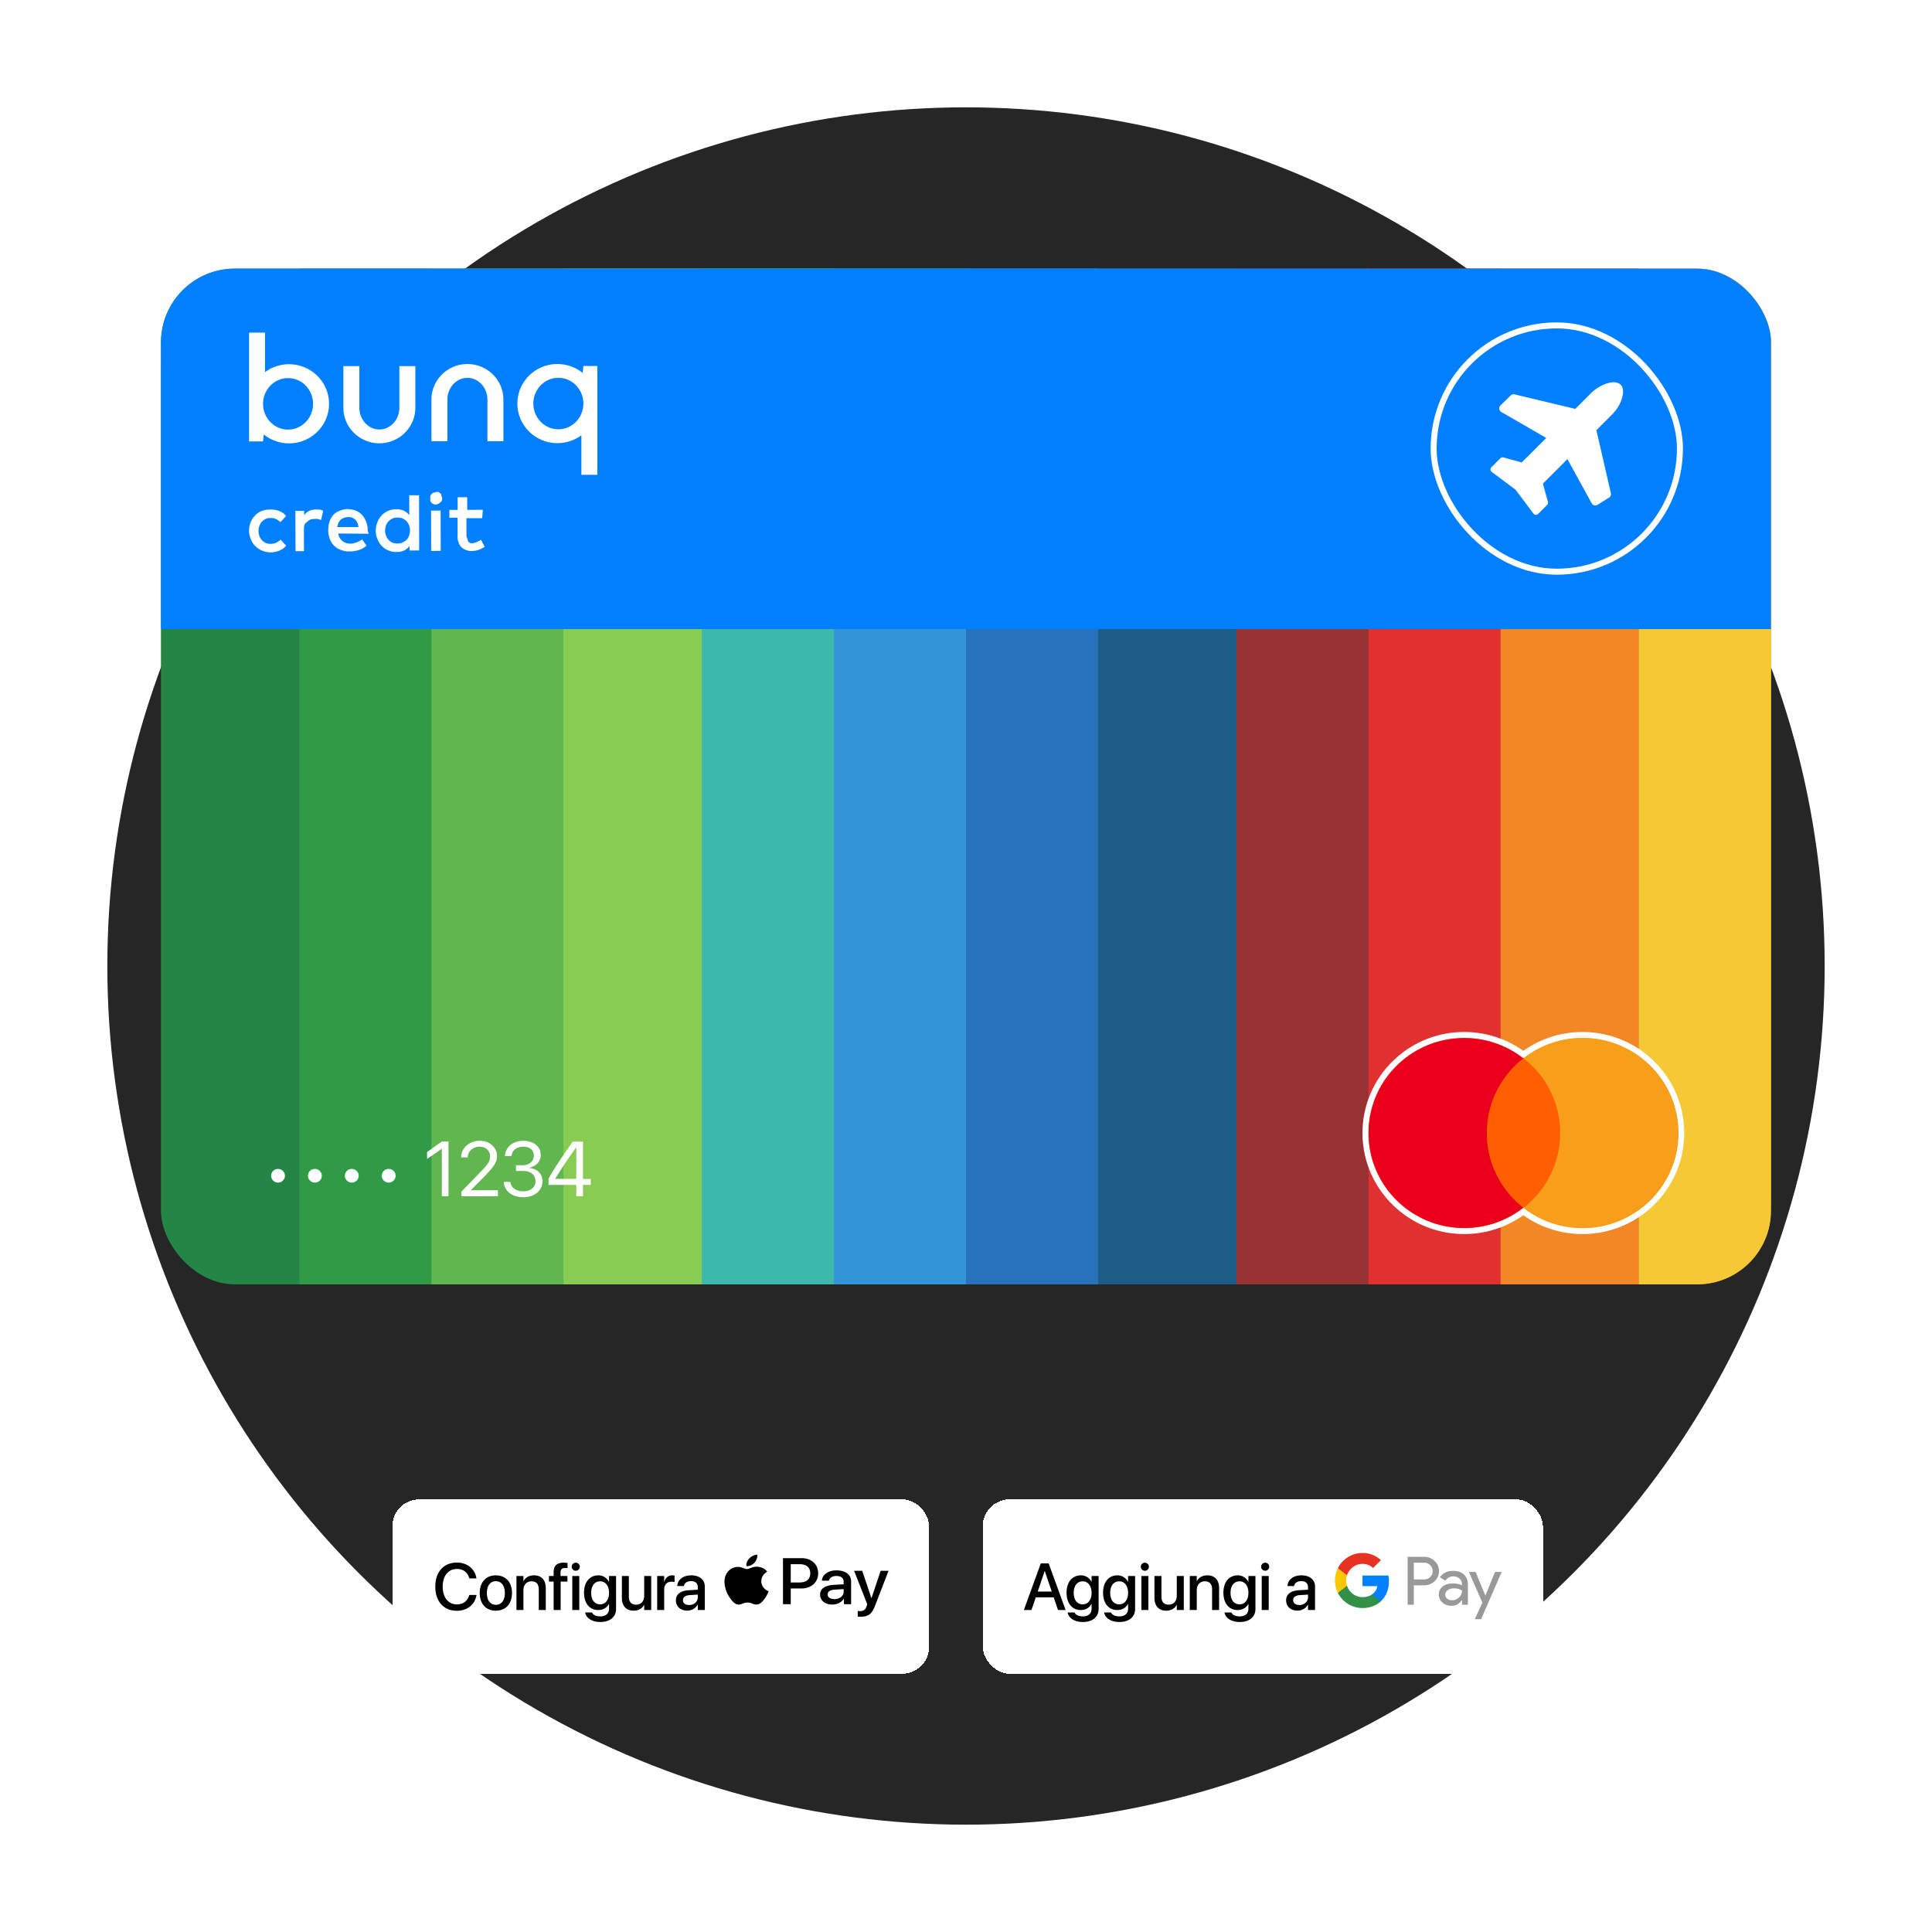 <svg xmlns="http://www.w3.org/2000/svg" width="576" height="576" fill="none"><circle cx="288" cy="288" r="256" fill="#262626"/><g filter="url(#a)"><rect width="160" height="52" x="117" y="423" fill="#fff" rx="8" shape-rendering="crispEdges"/><path fill="#000" d="M136.228 456.231c-3.941 0-6.447-2.775-6.447-7.19v-.009c0-4.414 2.506-7.171 6.447-7.171 3.065 0 5.369 1.889 5.803 4.636l.019.087h-2.14l-.058-.193c-.462-1.629-1.754-2.622-3.624-2.622-2.583 0-4.24 2.044-4.24 5.263v.009c0 3.219 1.667 5.282 4.24 5.282 1.851 0 3.133-.964 3.653-2.728l.029-.086h2.14l-.01.096c-.434 2.766-2.737 4.626-5.812 4.626Zm11.605-.029c-2.91 0-4.809-2.014-4.809-5.272v-.019c0-3.238 1.918-5.243 4.8-5.243 2.891 0 4.819 1.995 4.819 5.243v.019c0 3.268-1.909 5.272-4.81 5.272Zm.01-1.744c1.629 0 2.67-1.292 2.67-3.528v-.019c0-2.217-1.06-3.498-2.689-3.498-1.6 0-2.67 1.281-2.67 3.498v.019c0 2.246 1.06 3.528 2.689 3.528Zm6.131 1.542v-10.139h2.081v1.532h.049c.53-1.031 1.571-1.725 3.103-1.725 2.226 0 3.508 1.436 3.508 3.769V456h-2.091v-6.168c0-1.523-.713-2.381-2.159-2.381-1.465 0-2.41 1.06-2.41 2.641V456h-2.081Zm11.084 0v-8.481h-1.397v-1.658h1.397v-1.08c0-1.966.925-2.891 2.988-2.891.424 0 .887.039 1.166.087v1.542a5.327 5.327 0 0 0-.723-.048c-.935 0-1.378.453-1.378 1.349v1.041h2.063v1.658h-2.024V456h-2.092Zm6.603-11.7c-.675 0-1.214-.54-1.214-1.196 0-.665.539-1.204 1.214-1.204a1.2 1.2 0 1 1 0 2.4ZM170.62 456v-10.139h2.082V456h-2.082Zm8.396 3.576c-2.603 0-4.251-1.205-4.559-2.757l-.01-.087h2.063l.038.078c.28.645 1.157 1.089 2.458 1.089 1.658 0 2.573-.887 2.573-2.304v-1.388h-.048c-.578 1.099-1.735 1.803-3.19 1.803-2.545 0-4.222-1.995-4.222-5.157v-.009c0-3.181 1.697-5.176 4.27-5.176 1.427 0 2.545.771 3.142 1.918h.048v-1.725h2.092v9.859c0 2.314-1.793 3.856-4.655 3.856Zm-.087-5.263c1.59 0 2.65-1.339 2.65-3.431v-.009c0-2.082-1.07-3.422-2.65-3.422-1.648 0-2.68 1.33-2.68 3.422v.009c0 2.121 1.032 3.431 2.68 3.431Zm9.976 1.889c-2.226 0-3.499-1.436-3.499-3.768v-6.573h2.082v6.168c0 1.533.713 2.381 2.159 2.381 1.465 0 2.41-1.051 2.41-2.631v-5.918h2.091V456h-2.091v-1.523h-.049c-.53 1.022-1.561 1.725-3.103 1.725Zm7.027-.202v-10.139h2.082v1.735h.048c.328-1.186 1.176-1.928 2.332-1.928.299 0 .559.048.723.077v1.937c-.164-.067-.53-.115-.935-.115-1.339 0-2.168.877-2.168 2.39V456h-2.082Zm8.964.183c-2.024 0-3.383-1.243-3.383-3.065v-.019c0-1.764 1.369-2.843 3.768-2.988l2.757-.164v-.761c0-1.118-.723-1.793-2.014-1.793-1.205 0-1.947.569-2.121 1.379l-.019.086h-1.966l.009-.106c.145-1.744 1.658-3.084 4.154-3.084 2.477 0 4.048 1.311 4.048 3.344V456h-2.091v-1.6h-.039c-.588 1.089-1.763 1.783-3.103 1.783Zm-1.282-3.113c0 .887.733 1.446 1.851 1.446 1.465 0 2.573-.993 2.573-2.313v-.791l-2.477.155c-1.253.077-1.947.626-1.947 1.484v.019Zm21.322-11.184c-.573.625-1.49 1.118-2.407 1.047-.115-.845.334-1.743.859-2.297.574-.643 1.577-1.101 2.389-1.136.095.88-.277 1.743-.841 2.386Zm.831 1.215c-1.328-.071-2.465.695-3.095.695-.64 0-1.605-.66-2.656-.643-1.366.018-2.636.731-3.334 1.867-1.433 2.271-.372 5.634 1.013 7.483.678.915 1.49 1.919 2.56 1.884 1.013-.036 1.414-.608 2.637-.608 1.232 0 1.585.608 2.655.59 1.109-.018 1.806-.916 2.484-1.831.774-1.039 1.089-2.051 1.108-2.104-.019-.018-2.14-.766-2.159-3.02-.019-1.884 1.672-2.782 1.749-2.834-.956-1.303-2.446-1.444-2.962-1.479Zm7.671-2.553v13.724h2.312v-4.692h3.2c2.923 0 4.977-1.849 4.977-4.525s-2.015-4.507-4.9-4.507h-5.589Zm2.312 1.796h2.665c2.006 0 3.153.986 3.153 2.72 0 1.734-1.147 2.729-3.162 2.729h-2.656v-5.449Zm12.4 12.034c1.452 0 2.799-.678 3.41-1.752h.048v1.646h2.14v-6.831c0-1.981-1.72-3.258-4.366-3.258-2.455 0-4.27 1.295-4.337 3.073h2.083c.172-.845 1.022-1.4 2.187-1.4 1.414 0 2.207.608 2.207 1.726v.757l-2.885.158c-2.684.15-4.136 1.162-4.136 2.923 0 1.778 1.499 2.958 3.649 2.958Zm.621-1.629c-1.233 0-2.016-.546-2.016-1.382 0-.863.755-1.364 2.197-1.444l2.57-.149v.774c0 1.286-1.185 2.201-2.751 2.201Zm7.833 5.256c2.255 0 3.315-.792 4.242-3.196l4.06-10.494h-2.35l-2.723 8.108h-.048l-2.722-8.108h-2.417l3.917 9.992-.211.608c-.353 1.03-.926 1.426-1.948 1.426-.182 0-.535-.018-.679-.035v1.646c.134.035.707.053.879.053Z"/></g><g filter="url(#b)"><rect width="167" height="52" x="293" y="423" fill="#fff" rx="8" shape-rendering="crispEdges"/><path fill="#000" d="m305.251 456 5.06-13.908h2.332l5.05 13.908h-2.265l-1.272-3.759h-5.359L307.516 456h-2.265Zm6.206-11.604-2.081 6.11h4.192l-2.072-6.11h-.039Zm11.422 15.18c-2.602 0-4.25-1.205-4.559-2.757l-.009-.087h2.062l.039.078c.279.645 1.156 1.089 2.458 1.089 1.657 0 2.573-.887 2.573-2.304v-1.388h-.048c-.579 1.099-1.735 1.803-3.19 1.803-2.545 0-4.222-1.995-4.222-5.157v-.009c0-3.181 1.696-5.176 4.27-5.176 1.426 0 2.544.771 3.142 1.918h.048v-1.725h2.091v9.859c0 2.314-1.792 3.856-4.655 3.856Zm-.086-5.263c1.59 0 2.65-1.339 2.65-3.431v-.009c0-2.082-1.07-3.422-2.65-3.422-1.649 0-2.68 1.33-2.68 3.422v.009c0 2.121 1.031 3.431 2.68 3.431Zm10.968 5.263c-2.602 0-4.25-1.205-4.558-2.757l-.01-.087h2.062l.039.078c.28.645 1.157 1.089 2.458 1.089 1.657 0 2.573-.887 2.573-2.304v-1.388h-.048c-.578 1.099-1.735 1.803-3.19 1.803-2.545 0-4.222-1.995-4.222-5.157v-.009c0-3.181 1.697-5.176 4.27-5.176 1.426 0 2.544.771 3.142 1.918h.048v-1.725h2.091v9.859c0 2.314-1.792 3.856-4.655 3.856Zm-.086-5.263c1.59 0 2.65-1.339 2.65-3.431v-.009c0-2.082-1.07-3.422-2.65-3.422-1.648 0-2.68 1.33-2.68 3.422v.009c0 2.121 1.032 3.431 2.68 3.431Zm7.653-10.013c-.675 0-1.214-.54-1.214-1.196 0-.665.539-1.204 1.214-1.204a1.2 1.2 0 1 1 0 2.4Zm-1.041 11.7v-10.139h2.082V456h-2.082Zm7.403.202c-2.227 0-3.499-1.436-3.499-3.768v-6.573h2.082v6.168c0 1.533.713 2.381 2.159 2.381 1.465 0 2.409-1.051 2.409-2.631v-5.918h2.092V456h-2.092v-1.523h-.048c-.53 1.022-1.561 1.725-3.103 1.725Zm7.027-.202v-10.139h2.082v1.532h.048c.53-1.031 1.571-1.725 3.103-1.725 2.227 0 3.508 1.436 3.508 3.769V456h-2.091v-6.168c0-1.523-.713-2.381-2.159-2.381-1.465 0-2.409 1.06-2.409 2.641V456h-2.082Zm14.92 3.576c-2.602 0-4.25-1.205-4.559-2.757l-.009-.087h2.062l.039.078c.279.645 1.156 1.089 2.458 1.089 1.657 0 2.573-.887 2.573-2.304v-1.388h-.048c-.579 1.099-1.735 1.803-3.19 1.803-2.545 0-4.222-1.995-4.222-5.157v-.009c0-3.181 1.696-5.176 4.27-5.176 1.426 0 2.544.771 3.142 1.918h.048v-1.725h2.091v9.859c0 2.314-1.792 3.856-4.655 3.856Zm-.087-5.263c1.591 0 2.651-1.339 2.651-3.431v-.009c0-2.082-1.07-3.422-2.651-3.422-1.648 0-2.679 1.33-2.679 3.422v.009c0 2.121 1.031 3.431 2.679 3.431Zm7.654-10.013c-.675 0-1.215-.54-1.215-1.196 0-.665.54-1.204 1.215-1.204a1.2 1.2 0 1 1 0 2.4Zm-1.041 11.7v-10.139h2.082V456h-2.082Zm10.661.183c-2.024 0-3.383-1.243-3.383-3.065v-.019c0-1.764 1.369-2.843 3.769-2.988l2.756-.164v-.761c0-1.118-.723-1.793-2.014-1.793-1.205 0-1.947.569-2.121 1.379l-.019.086h-1.966l.01-.106c.144-1.744 1.657-3.084 4.154-3.084 2.477 0 4.048 1.311 4.048 3.344V456h-2.092v-1.6h-.038c-.588 1.089-1.764 1.783-3.104 1.783Zm-1.282-3.113c0 .887.733 1.446 1.851 1.446 1.465 0 2.573-.993 2.573-2.313v-.791l-2.477.155c-1.253.077-1.947.626-1.947 1.484v.019Z"/><path fill="#999" d="M421.508 448.643v5.786h-1.836v-14.288h4.868a4.392 4.392 0 0 1 3.153 1.237 3.983 3.983 0 0 1 1.316 3.015 3.96 3.96 0 0 1-1.316 3.033c-.852.811-1.902 1.217-3.153 1.216l-3.032.001Zm0-6.743v4.988h3.078a2.432 2.432 0 0 0 1.816-.739 2.45 2.45 0 0 0 .738-1.746 2.448 2.448 0 0 0-.738-1.746 2.4 2.4 0 0 0-.826-.575 2.402 2.402 0 0 0-.99-.183l-3.078.001Zm11.731 2.434c1.356 0 2.427.362 3.213 1.087.785.725 1.177 1.72 1.176 2.983v6.025h-1.756v-1.357h-.079c-.76 1.118-1.771 1.676-3.033 1.676-1.077 0-1.978-.319-2.703-.957a3.05 3.05 0 0 1-.814-1.075 3.048 3.048 0 0 1-.274-1.32c0-1.011.383-1.816 1.147-2.413.765-.597 1.786-.897 3.062-.898 1.09 0 1.988.199 2.693.598v-.419a2.091 2.091 0 0 0-.758-1.625 2.597 2.597 0 0 0-1.772-.669c-1.025 0-1.836.432-2.434 1.297l-1.616-1.018c.889-1.277 2.205-1.915 3.948-1.915Zm-2.375 7.102a1.471 1.471 0 0 0 .609 1.197c.406.32.91.489 1.426.479a2.925 2.925 0 0 0 2.065-.857c.608-.572.912-1.244.912-2.015-.573-.456-1.371-.684-2.394-.684-.746 0-1.368.18-1.866.54-.502.364-.752.808-.752 1.34Zm16.842-6.783-6.129 14.086h-1.894l2.274-4.929-4.03-9.157h1.995l2.913 7.023h.04l2.833-7.023h1.998Z"/><path fill="#0080FF" d="M414.09 447.396a9.726 9.726 0 0 0-.141-1.669h-7.741v3.161h4.433a3.8 3.8 0 0 1-1.639 2.495v2.052h2.646c1.55-1.429 2.442-3.541 2.442-6.039Z"/><path fill="#329146" d="M406.208 455.417c2.215 0 4.08-.728 5.44-1.982l-2.646-2.052c-.736.499-1.685.785-2.794.785-2.141 0-3.958-1.443-4.608-3.388h-2.726v2.115a8.213 8.213 0 0 0 7.334 4.522Z"/><path fill="#FAC800" d="M401.6 448.78a4.912 4.912 0 0 1 0-3.142v-2.115h-2.726a8.207 8.207 0 0 0 0 7.372l2.726-2.115Z"/><path fill="#E63223" d="M406.208 442.25a4.457 4.457 0 0 1 3.149 1.231l2.343-2.343a7.889 7.889 0 0 0-5.492-2.137 8.214 8.214 0 0 0-7.334 4.522l2.726 2.115c.65-1.945 2.467-3.388 4.608-3.388Z"/></g><g clip-path="url(#c)"><mask id="d" width="480" height="306" x="48" y="92" maskUnits="userSpaceOnUse" style="mask-type:alpha"><path stroke="#000" stroke-width="3.208" d="M67.251 94.198h441.498c9.746 0 17.647 7.901 17.647 17.647v266.299c-.001 9.745-7.901 17.645-17.647 17.645H67.251c-9.746 0-17.646-7.9-17.647-17.645V111.845c0-9.746 7.901-17.647 17.647-17.647Z"/></mask><g mask="url(#d)"><path fill="#238647" d="M48 80.094h80v302.812H48z"/><path fill="#2F9B47" d="M88 80.094h80v302.812H88z"/><path fill="#62B64F" d="M128 80.094h80v302.812h-80z"/><path fill="#89CC53" d="M168 80.094h80v302.812h-80z"/><path fill="#3DB8AD" d="M208 80.094h80v302.812h-80z"/><path fill="#3394D7" d="M248 80.094h80v302.812h-80z"/><path fill="#2872BC" d="M288 80.094h80v302.812h-80z"/><path fill="#1D5C84" d="M328 80.094h80v302.812h-80z"/><path fill="#993233" d="M368 80.094h80v302.812h-80z"/><path fill="#E13030" d="M408 80.094h80v302.812h-80z"/><path fill="#F28825" d="M448 80.094h80v302.812h-80z"/><path fill="#F5C836" d="M488 80.094h40v302.812h-40z"/></g><path fill="#238647" d="M128.597 80.094v302.812H48V80.094h80.597Z"/><path fill="#2F9B47" d="M168.056 80.094H89.25v302.812h78.806V80.094Z"/><path fill="#62B64F" d="M209.222 80.094h-80.597v302.812h80.597V80.094Z"/><path fill="#89CC53" d="M248.597 80.094H168v302.812h80.597V80.094Z"/><path fill="#3DB8AD" d="M288.056 80.094H209.25v302.812h78.806V80.094Z"/><path fill="#3394D7" d="M327.431 80.094h-78.806v302.812h78.806V80.094Z"/><path fill="#2872BC" d="M368.597 80.094H288v302.812h80.597V80.094Z"/><path fill="#1D5C84" d="M407.972 80.094h-80.597v302.812h80.597V80.094Z"/><path fill="#993233" d="M447.431 80.094h-78.806v302.812h78.806V80.094Z"/><path fill="#E13030" d="M488.597 80.094H408v302.812h80.597V80.094Z"/><path fill="#F28825" d="M527.973 80.094v277.041c0 .369 0 .737-.029 1.085-.338 12.907-6.865 23.341-15.155 24.556-.536.087-1.085.13-1.635.13h-63.779V80.094h80.598Z"/><path fill="#F5C836" d="M528.028 80.094v302.812h-39.403V80.094h39.403Z"/><path fill="#0080FF" d="M48 80.094h480v107.463H48z"/><path fill="#F79E1B" stroke="#fff" stroke-width="1.791" d="M471.801 308.573c16.248 0 29.426 13.083 29.427 29.224 0 16.141-13.179 29.223-29.427 29.224-6.613 0-12.726-2.165-17.635-5.83-4.909 3.664-11.022 5.83-17.635 5.83-16.248-.001-29.427-13.083-29.427-29.224.001-16.141 13.179-29.224 29.427-29.224a29.416 29.416 0 0 1 17.635 5.83 29.416 29.416 0 0 1 17.635-5.83Z"/><path fill="#FF5F00" fill-rule="evenodd" d="M441.75 359.944h24.971v-44.538H441.75v44.538Z" clip-rule="evenodd"/><path fill="#EB001B" fill-rule="evenodd" d="M443.266 337.797c0-9.043 4.257-17.086 10.899-22.269a28.52 28.52 0 0 0-17.633-6.059c-15.76 0-28.532 12.687-28.532 28.328s12.772 28.328 28.532 28.328c6.657 0 12.787-2.26 17.633-6.059-6.642-5.183-10.899-13.241-10.899-22.269Z" clip-rule="evenodd"/><path fill="#F79E1B" fill-rule="evenodd" d="M500.415 337.797c0 15.641-12.772 28.328-28.532 28.328-6.657 0-12.787-2.26-17.633-6.059 6.641-5.183 10.899-13.241 10.899-22.269 0-9.028-4.258-17.086-10.899-22.269a28.52 28.52 0 0 1 17.633-6.059c15.76 0 28.532 12.687 28.532 28.328Z" clip-rule="evenodd"/><rect width="73.433" height="73.433" x="427.417" y="97.011" stroke="#fff" stroke-width="1.791" rx="36.716"/><path fill="#fff" d="M479.015 114.342c1.806-.6 3.197-.488 4.175.339.829.979.911 2.27.339 4.175-.571 1.904-1.617 3.422-3.046 4.851l-4.542 4.541 4.317 18.774a1.238 1.238 0 0 1-.546 1.325l-3.42 2.157a1.238 1.238 0 0 1-1.746-.451l-7.238-13.176-7.307 7.306 1.495 5.471c.094.32.019.611-.225.875l-2.708 2.707a.881.881 0 0 1-.649.253h-.057a1.01 1.01 0 0 1-.677-.367l-5.332-7.107-7.109-5.33c-.207-.132-.329-.348-.366-.649-.019-.244.065-.479.253-.705l2.709-2.735a.874.874 0 0 1 .648-.254c.113 0 .188.009.226.028l5.473 1.495 7.307-7.305-13.395-7.729a1.238 1.238 0 0 1-.246-1.959l3.052-2.979c.304-.296.74-.416 1.153-.318l18.096 4.326 4.513-4.513c1.43-1.429 3.047-2.444 4.853-3.046ZM80.65 151.93c.87-.057 1.74.081 2.552.398a4.792 4.792 0 0 1 2.093 1.509l-1.67 1.82a5.87 5.87 0 0 0-1.38-.922 3.918 3.918 0 0 0-1.554-.311 3.588 3.588 0 0 0-1.432.265 4.654 4.654 0 0 0-1.153.789c-.33.352-.58.778-.731 1.233a3.872 3.872 0 0 0-.301 1.572c.011.541.11 1.077.29 1.584.168.455.423.869.753 1.227.33.322.713.593 1.13.794.453.185.94.265 1.433.248a3.69 3.69 0 0 0 1.646-.334 8.744 8.744 0 0 0 1.363-.893l1.635 1.797a5.488 5.488 0 0 1-2.007 1.446 7.08 7.08 0 0 1-2.55.53 7.054 7.054 0 0 1-2.62-.513 6.529 6.529 0 0 1-2.042-1.353 5.682 5.682 0 0 1-1.28-1.982 6.401 6.401 0 0 1-.575-2.557 6.978 6.978 0 0 1 .464-2.551 5.677 5.677 0 0 1 1.275-1.964 5.507 5.507 0 0 1 2.047-1.428 6.555 6.555 0 0 1 2.62-.415l-.005.011Zm13.526-.028 1.108.011c.376.081.736.213 1.066.403l-.637 2.748a5.205 5.205 0 0 0-.974-.334 3.85 3.85 0 0 0-1.067.005 3.236 3.236 0 0 0-1.148.173 2.983 2.983 0 0 0-.893.639c-.313.19-.58.444-.788.743-.163.444-.244.91-.232 1.377l.011 6.652h-2.516l-.04-12.026h2.62l.006 1.365a3.52 3.52 0 0 1 1.484-1.347 4.761 4.761 0 0 1 2-.421v.012Zm9.642-.087c.811 0 1.611.156 2.359.455a5.916 5.916 0 0 1 1.815 1.29 6.06 6.06 0 0 1 1.148 1.987c.359.864.527 1.791.493 2.719.081.144.133.299.156.46l.134.404-9.068-.069c.052.46.197.904.435 1.301a3.542 3.542 0 0 0 1.896 1.538 4.679 4.679 0 0 0 3.107-.202 6.034 6.034 0 0 0 1.67-.892l1.316 1.866a6.09 6.09 0 0 1-2.447 1.353 9.756 9.756 0 0 1-2.736.386 6.596 6.596 0 0 1-2.51-.478 5.461 5.461 0 0 1-2.006-1.261 5.534 5.534 0 0 1-1.258-2.022 7.184 7.184 0 0 1-.464-2.73c0-.881.15-1.756.452-2.586a5.948 5.948 0 0 1 1.258-2.027 5.36 5.36 0 0 1 2-1.14 6.27 6.27 0 0 1 2.458-.398l-.197.029-.011.017Zm.029 2.362a3.603 3.603 0 0 0-1.305.224c-.359.133-.69.323-.985.565a3.629 3.629 0 0 0-.969 2.171l6.285-.012a3.832 3.832 0 0 0-.98-2.217 2.865 2.865 0 0 0-.968-.587 2.955 2.955 0 0 0-1.119-.173l.041.023v.006Zm14.372-2.362c.771-.011 1.53.15 2.226.467a4.56 4.56 0 0 1 1.571 1.301l-.011-5.932h2.933l.035 16.455-2.858.017-.041-1.359a4.057 4.057 0 0 1-1.525 1.324 4.941 4.941 0 0 1-2.261.473 5.74 5.74 0 0 1-2.539-.467 6.116 6.116 0 0 1-1.925-1.319 6.72 6.72 0 0 1-1.304-7.118 7.02 7.02 0 0 1 1.287-2.039 6.373 6.373 0 0 1 2-1.348 5.29 5.29 0 0 1 2.342-.426l.064-.023.006-.006Zm.284 2.511a2.792 2.792 0 0 0-1.525.294 3.29 3.29 0 0 0-1.142.824 3.395 3.395 0 0 0-.759 1.244 4.622 4.622 0 0 0-.261 1.491c.005.519.098 1.037.266 1.527.18.449.435.863.754 1.226.319.352.707.628 1.136.824a4.039 4.039 0 0 0 1.543.282 3.924 3.924 0 0 0 2.707-1.1c.33-.351.58-.772.73-1.232a4.409 4.409 0 0 0 0-3.087 3.684 3.684 0 0 0-.753-1.227 3.315 3.315 0 0 0-1.131-.795 3.701 3.701 0 0 0-1.617-.294l.04.023h.012Zm12.899 9.889-2.852.046-.04-12.031 2.858-.017.029 11.996.005.006Zm12.361-9.727h-4.696v5.287c.064.339.174.674.33.99.029.248.11.49.238.709.174.201.394.363.644.472.249.035.504.029.753-.012a4.278 4.278 0 0 0 1.212-.397 8.772 8.772 0 0 0 1.183-.593l1.072 2.079a9.077 9.077 0 0 1-1.681.864 5.66 5.66 0 0 1-2.052.368 3.594 3.594 0 0 1-1.74-.247 4.152 4.152 0 0 1-1.513-.91 4.464 4.464 0 0 1-.899-1.659 4.65 4.65 0 0 1-.185-1.895l-.012-5.212-2.446.017.011-2.338 2.459.017-.012-3.772 2.858-.017.012 3.766 4.655-.023-.203 2.506h.012Zm-14.459-7.626a1.337 1.337 0 0 0-.621.409 1.864 1.864 0 0 0-.394.576v1.474c.105.214.226.415.377.599.186.156.388.283.609.381.232.086.481.121.724.103a1.5 1.5 0 0 0 .714-.236c.214-.104.411-.242.591-.397.162-.121.296-.271.406-.444.098-.23.139-.478.133-.731a2.14 2.14 0 0 0-.249-.743 1.29 1.29 0 0 0-.249-.743l-.592-.421a1.867 1.867 0 0 0-.759.012 3.98 3.98 0 0 0-.563.184l-.145-.023h.018Z"/><path fill="#fff" fill-rule="evenodd" d="M119.068 109.156h4.764v12.391c0 5.855-4.807 10.615-10.729 10.615-5.922 0-10.728-4.76-10.728-10.615v-12.391h4.763v12.391c0 3.581 2.675 6.495 5.965 6.495s5.965-2.914 5.965-6.495v-12.391Zm26.25 22.381h4.764v-12.391c0-5.854-4.807-10.615-10.729-10.615-5.922 0-10.728 4.761-10.728 10.615v12.391h4.763v-12.391c0-3.581 2.675-6.494 5.965-6.494s5.965 2.913 5.965 6.494v12.391Zm-66.891.061H74.25v-10.615h.014c0-.199-.014-.398-.014-.597v-21.23h4.763v11.795a11.98 11.98 0 0 1 7.153-2.359c6.58 0 11.93 5.286 11.93 11.794 0 6.508-5.336 11.795-11.93 11.795a12.01 12.01 0 0 1-7.525-2.644l-.228 2.061h.014Zm7.452-18.871c4.12 0 7.453 3.439 7.453 7.673 0 4.235-3.333 7.674-7.453 7.674s-7.452-3.439-7.452-7.674c0-4.234 3.333-7.673 7.452-7.673Zm88.04-3.613h4.176v10.615h-.014c0 .199.014.398.014.597v21.23h-4.763v-11.795a11.978 11.978 0 0 1-7.152 2.359c-6.58 0-11.93-5.286-11.93-11.794 0-6.509 5.336-11.795 11.93-11.795 2.846 0 5.464.995 7.524 2.643l.229-2.06h-.014Zm-7.453 18.871c-4.12 0-7.453-3.439-7.453-7.674 0-4.234 3.333-7.673 7.453-7.673s7.453 3.439 7.453 7.673c0 4.235-3.333 7.674-7.453 7.674Z" clip-rule="evenodd"/><path fill="#fff" d="M131.725 356.644h1.991v-16.29h-2.005l-4.385 3.118v2.047l4.357-3.008h.042v14.133Zm5.74-11.577h1.991c0-1.827 1.536-3.201 3.555-3.201 1.881 0 3.099 1.278 3.099 2.885 0 1.36-.512 2.239-2.739 4.532l-5.796 5.975v1.401h10.872v-1.799h-8.05v-.041l3.914-3.97c3.03-3.076 3.86-4.409 3.86-6.208 0-2.472-2.103-4.533-5.146-4.533-3.043 0-5.547 2.116-5.547 4.973l-.013-.014Zm16.362 4.036h2.061c2.324 0 3.762 1.126 3.762 3.145 0 1.703-1.466 2.926-3.624 2.926-2.157 0-3.734-1.099-3.859-2.816h-1.978c.152 2.692 2.421 4.588 5.837 4.588 3.237 0 5.713-1.951 5.713-4.753 0-2.307-1.632-3.791-4.025-3.997v-.041c2.061-.426 3.499-1.813 3.499-3.832 0-2.321-1.908-4.203-5.2-4.203-3.085 0-5.257 1.772-5.478 4.533h1.978c.124-1.758 1.563-2.775 3.5-2.775 2.116 0 3.139 1.099 3.139 2.706s-1.369 2.816-3.333 2.816h-1.978v1.717l-.014-.014Zm17.982 7.541h1.992v-3.379h2.324v-1.785h-2.324v-11.112h-3.043c-3.887 5.522-5.823 8.488-7.22 11.057v1.84h8.271v3.379Zm-6.238-5.219c1.3-2.253 3.099-4.972 6.211-9.381h.027v9.422h-6.238v-.041Zm-80.625-.893a2.059 2.059 0 0 1-2.061 2.046 2.05 2.05 0 0 1-2.061-2.046c0-1.14.927-2.033 2.06-2.033 1.135 0 2.062.907 2.062 2.033Zm10.995 0a2.059 2.059 0 0 1-2.06 2.046 2.05 2.05 0 0 1-2.062-2.046c0-1.14.927-2.033 2.061-2.033 1.135 0 2.061.907 2.061 2.033Zm10.996 0a2.059 2.059 0 0 1-2.061 2.046 2.05 2.05 0 0 1-2.061-2.046c0-1.14.926-2.033 2.061-2.033 1.134 0 2.061.907 2.061 2.033Zm11.011 0a2.059 2.059 0 0 1-2.061 2.046 2.05 2.05 0 0 1-2.061-2.046c0-1.14.927-2.033 2.061-2.033s2.061.907 2.061 2.033Z"/></g><defs><filter id="a" width="208" height="100" x="93" y="423" color-interpolation-filters="sRGB" filterUnits="userSpaceOnUse"><feFlood flood-opacity="0" result="BackgroundImageFix"/><feColorMatrix in="SourceAlpha" result="hardAlpha" values="0 0 0 0 0 0 0 0 0 0 0 0 0 0 0 0 0 0 127 0"/><feOffset dy="24"/><feGaussianBlur stdDeviation="12"/><feComposite in2="hardAlpha" operator="out"/><feColorMatrix values="0 0 0 0 0 0 0 0 0 0 0 0 0 0 0 0 0 0 0.15 0"/><feBlend in2="BackgroundImageFix" result="effect1_dropShadow_2171_9782"/><feBlend in="SourceGraphic" in2="effect1_dropShadow_2171_9782" result="shape"/></filter><filter id="b" width="215" height="100" x="269" y="423" color-interpolation-filters="sRGB" filterUnits="userSpaceOnUse"><feFlood flood-opacity="0" result="BackgroundImageFix"/><feColorMatrix in="SourceAlpha" result="hardAlpha" values="0 0 0 0 0 0 0 0 0 0 0 0 0 0 0 0 0 0 127 0"/><feOffset dy="24"/><feGaussianBlur stdDeviation="12"/><feComposite in2="hardAlpha" operator="out"/><feColorMatrix values="0 0 0 0 0 0 0 0 0 0 0 0 0 0 0 0 0 0 0.15 0"/><feBlend in2="BackgroundImageFix" result="effect1_dropShadow_2171_9782"/><feBlend in="SourceGraphic" in2="effect1_dropShadow_2171_9782" result="shape"/></filter><clipPath id="c"><rect width="480" height="302.812" x="48" y="80.094" fill="#fff" rx="22"/></clipPath></defs></svg>